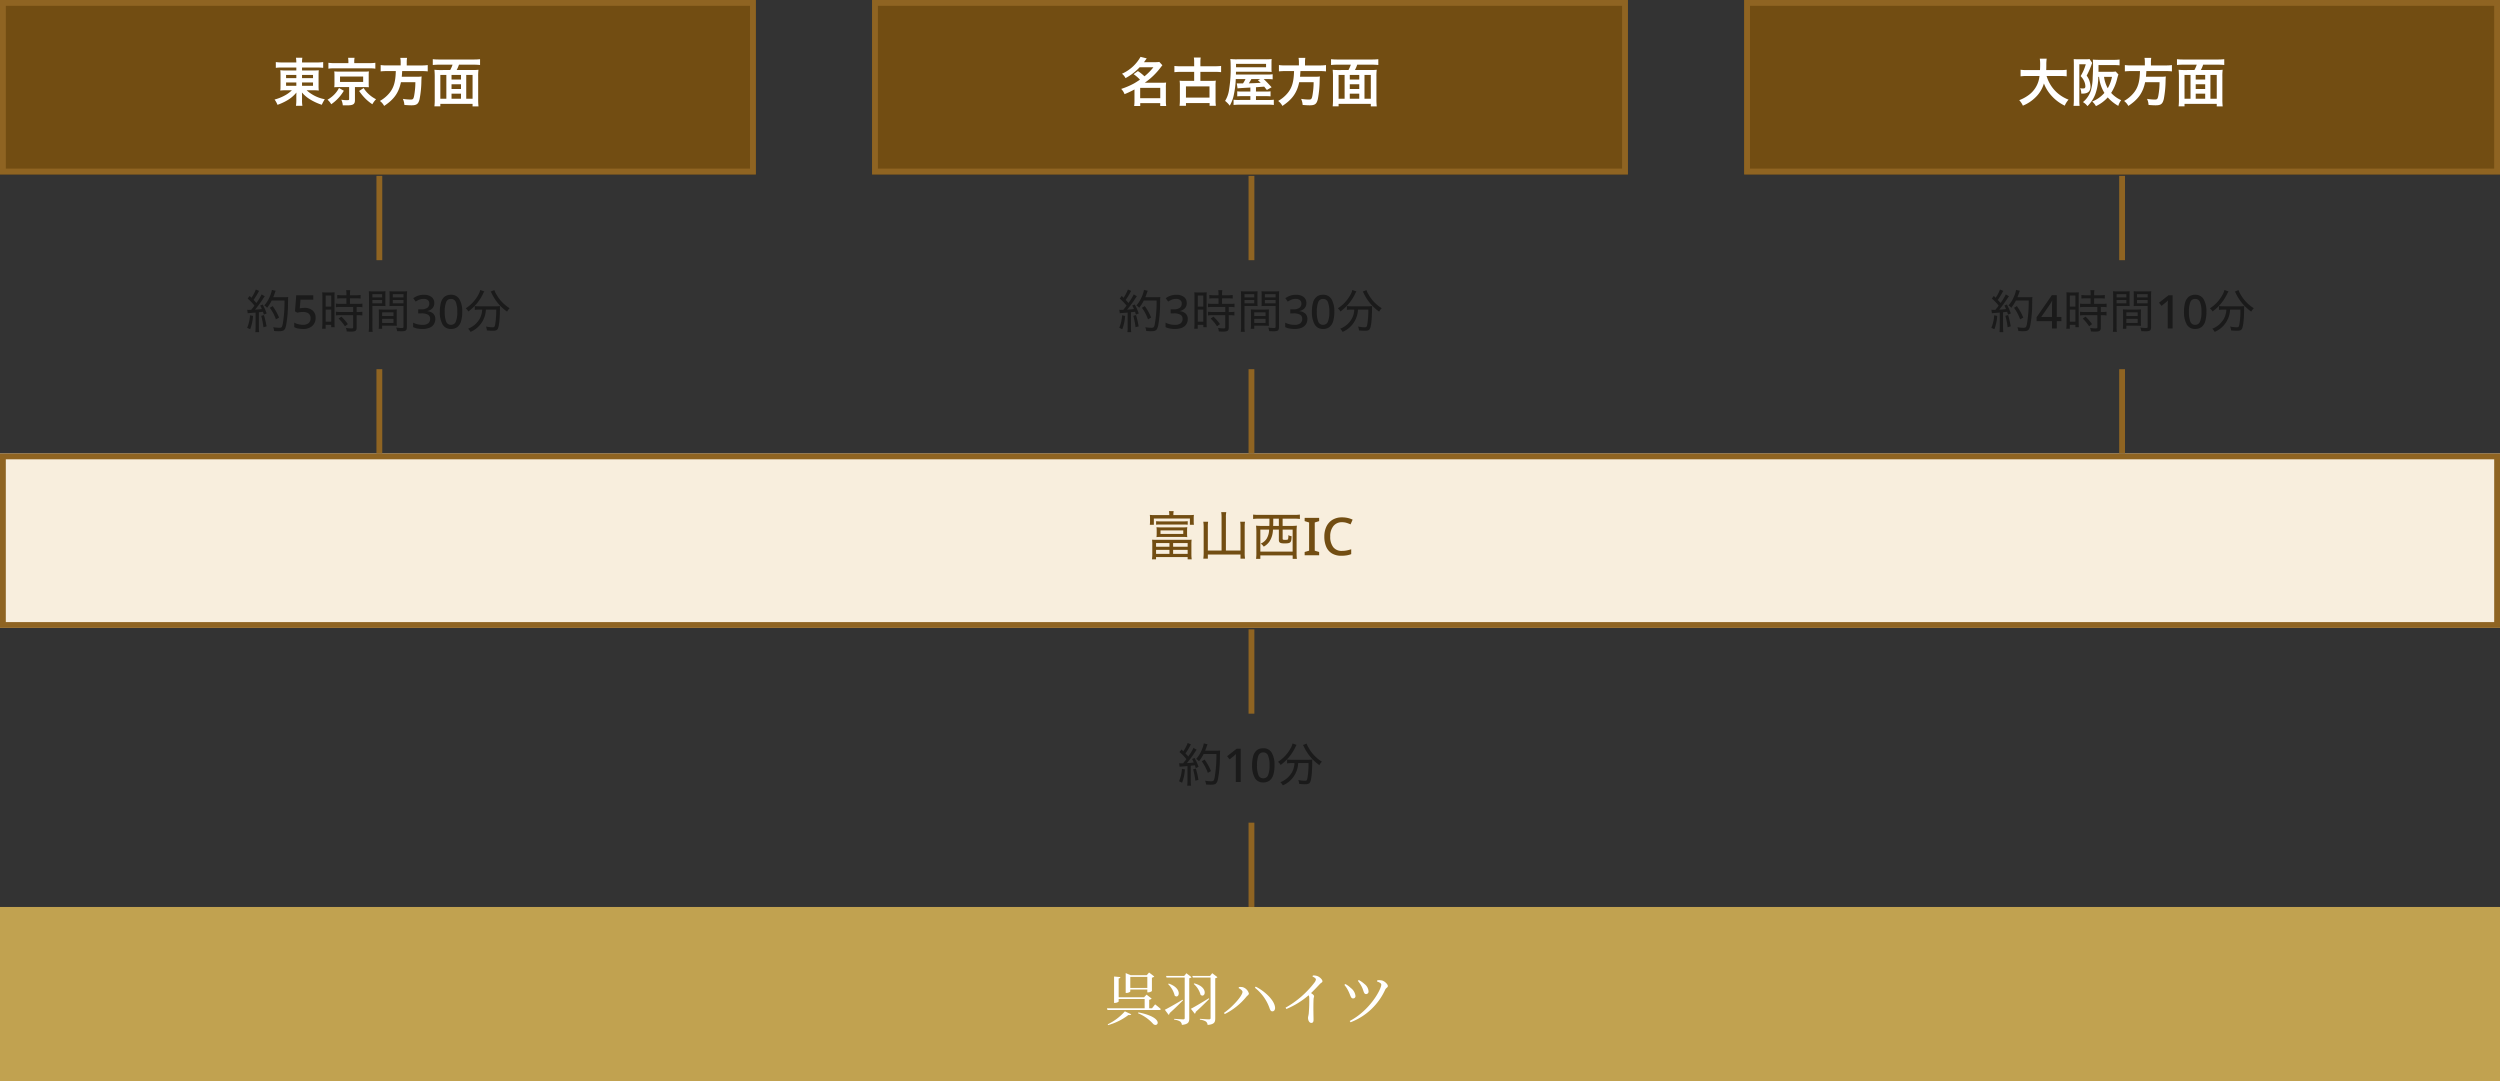 <?xml version="1.0" encoding="UTF-8"?> <svg xmlns="http://www.w3.org/2000/svg" width="860" height="372" viewBox="0 0 860 372"><rect x="0" y="0" width="860" height="372" fill="#333333" stroke="none"/><g transform="translate(-530 -1961)"><rect width="260" height="60" transform="translate(530 1961)" fill="#724d12"></rect><path d="M2,2V58H258V2H2M0,0H260V60H0Z" transform="translate(530 1961)" fill="#8f6422"></path><rect width="260" height="60" transform="translate(830 1961)" fill="#724d12"></rect><path d="M2,2V58H258V2H2M0,0H260V60H0Z" transform="translate(830 1961)" fill="#8f6422"></path><rect width="260" height="60" transform="translate(1130 1961)" fill="#724d12"></rect><path d="M2,2V58H258V2H2M0,0H260V60H0Z" transform="translate(1130 1961)" fill="#8f6422"></path><rect width="860" height="60" transform="translate(530 2117)" fill="#f8eedd"></rect><path d="M2,2V58H858V2H2M0,0H860V60H0Z" transform="translate(530 2117)" fill="#8f6422"></path><path d="M0,0H860V60H0Z" transform="translate(530 2273)" fill="#c1a250"></path><path d="M1,29H-1V0H1Z" transform="translate(960.5 2021.5)" fill="#8f6422"></path><path d="M1,29H-1V0H1Z" transform="translate(960.5 2177.5)" fill="#8f6422"></path><path d="M1,29H-1V0H1Z" transform="translate(1260 2021.5)" fill="#8f6422"></path><path d="M1,29H-1V0H1Z" transform="translate(660.5 2021.5)" fill="#8f6422"></path><path d="M1,29H-1V0H1Z" transform="translate(960.5 2088)" fill="#8f6422"></path><path d="M1,29H-1V0H1Z" transform="translate(960.5 2244)" fill="#8f6422"></path><path d="M1,29H-1V0H1Z" transform="translate(1260 2088)" fill="#8f6422"></path><path d="M1,29H-1V0H1Z" transform="translate(660.5 2088)" fill="#8f6422"></path><path d="M-28.062-11.772v1.008h-3.546a12.618,12.618,0,0,1-1.962-.09A17.18,17.18,0,0,1-33.5-9v3.312c-.018,1.242-.018,1.242-.018,1.314a2.345,2.345,0,0,0-.054.522,13.728,13.728,0,0,1,2.034-.09h1.944a10.684,10.684,0,0,1-2.574,1.854A15.071,15.071,0,0,1-35.55-.756a7.692,7.692,0,0,1,1.008,1.818A18.677,18.677,0,0,0-31.464-.324a11.72,11.72,0,0,0,3.438-2.844c-.018.342-.036,1.008-.036,1.224v1.3A14.433,14.433,0,0,1-28.188,1.4h2.214A11.025,11.025,0,0,1-26.1-.648v-1.3c0-.306-.018-.648-.036-1.242a11.67,11.67,0,0,0,3.15,2.592A18.847,18.847,0,0,0-19.3,1.044,11.9,11.9,0,0,1-18.27-.864a12.693,12.693,0,0,1-6.246-3.078h2.16a14.211,14.211,0,0,1,2.016.09,14.186,14.186,0,0,1-.072-1.836v-3.33c0-.684.018-1.278.072-1.818a17.426,17.426,0,0,1-2,.072H-26.1v-1.008h5.04a19.232,19.232,0,0,1,2.232.108v-1.98a15.081,15.081,0,0,1-2.358.126H-26.1a8.941,8.941,0,0,1,.108-1.62h-2.2a10.4,10.4,0,0,1,.126,1.62h-4.752a15.846,15.846,0,0,1-2.3-.126v1.98a15.392,15.392,0,0,1,2.178-.108Zm0,2.556v1.1H-31.59v-1.1Zm1.962,0h3.78v1.1H-26.1Zm-1.962,2.592V-5.49H-31.59V-6.624Zm1.962,0h3.78V-5.49H-26.1Zm15.948-6.66h-4.716a13.151,13.151,0,0,1-2.16-.126v2.034a10.705,10.705,0,0,1,1.944-.108H-2.862a10.918,10.918,0,0,1,1.98.108V-13.41a12.99,12.99,0,0,1-2.106.126H-8.136v-.54a6.454,6.454,0,0,1,.108-1.3H-10.26a7.465,7.465,0,0,1,.108,1.314ZM-9.9-5.04V-.918c0,.306-.126.378-.738.378A13.266,13.266,0,0,1-12.6-.7a5.54,5.54,0,0,1,.522,1.926c.99.018,1.17.018,1.458.018C-8.5,1.242-7.9.846-7.9-.54v-4.5h3.15c.7,0,1.224.018,1.638.054-.036-.486-.054-.792-.054-1.422V-8.982A10.878,10.878,0,0,1-3.1-10.44a10.449,10.449,0,0,1-1.638.072h-8.658c-.45,0-1.026-.018-1.188-.036-.288-.018-.288-.018-.432-.036a1.291,1.291,0,0,1,.018.234c.018.144.036.234.036.252,0,.036.018.36.018.972v2.574a10.639,10.639,0,0,1-.072,1.422c.486-.036.828-.054,1.62-.054Zm-3.132-3.636h7.956v1.854h-7.956Zm-.36,3.942A8.754,8.754,0,0,1-14.976-2.52,10.411,10.411,0,0,1-17.334-.7,6.017,6.017,0,0,1-16.056.864,14.637,14.637,0,0,0-11.718-3.78Zm6.93,1.026A18.016,18.016,0,0,0-4.59-1.368,14.708,14.708,0,0,0-1.908.864,7.543,7.543,0,0,1-.63-.864a10.617,10.617,0,0,1-2.484-1.71A9.212,9.212,0,0,1-4.9-4.716ZM7.83-12.492H3.2a16.024,16.024,0,0,1-2.25-.126v2.178a19.57,19.57,0,0,1,2.25-.108H6.156c-.09,3.672-.7,5.76-2.25,7.614A11.636,11.636,0,0,1,.684-.27,5.019,5.019,0,0,1,2.142,1.44C5.544-.792,7.164-3.1,7.92-6.714h4.968a26.35,26.35,0,0,1-.4,4.518c-.234,1.242-.414,1.44-1.206,1.44a17.109,17.109,0,0,1-2.7-.234A5.841,5.841,0,0,1,9.108,1.1c1.386.108,1.8.126,2.43.126,1.8,0,2.394-.45,2.808-2.16a35.579,35.579,0,0,0,.612-6.318c.036-.774.036-.99.072-1.26a.452.452,0,0,0,.018-.18,11.315,11.315,0,0,1-1.854.09H8.208c.054-.54.054-.594.144-1.944H14.94a16.022,16.022,0,0,1,2.2.108v-2.178a15.146,15.146,0,0,1-2.268.126H9.918v-1.1a8.068,8.068,0,0,1,.108-1.494H7.7A7.231,7.231,0,0,1,7.83-13.59Zm13.734,1.584A17.024,17.024,0,0,1,19.44-11a22.512,22.512,0,0,1,.108,2.3v7.83a18.88,18.88,0,0,1-.108,2.448h2.034V.72H32.562V1.6H34.6a22.774,22.774,0,0,1-.108-2.448v-7.83A16.69,16.69,0,0,1,34.6-11a17.2,17.2,0,0,1-2.124.09H27.09a10.461,10.461,0,0,0,.792-1.836H32.94a19.44,19.44,0,0,1,2.2.108v-2a20.131,20.131,0,0,1-2.2.108H21.078a19.439,19.439,0,0,1-2.2-.108v2a19.332,19.332,0,0,1,2.214-.108h4.59a10.833,10.833,0,0,1-.81,1.836Zm3.762,9.882V-2.772h3.258v1.746Zm-1.782,0h-2.07V-9.234h2.07Zm1.782-8.208h3.258v1.6H25.326Zm5.058,0h2.178v8.208H30.384Zm-1.8,4.842H25.326v-1.62h3.258Z" transform="translate(660 1996)" fill="#fff"></path><path d="M-40.05-9.486a13.179,13.179,0,0,1,2.2,1.89c-.972.648-1.566,1.026-2.142,1.35a26.193,26.193,0,0,1-4.32,1.836,4.96,4.96,0,0,1,1.152,1.8,29.869,29.869,0,0,0,3.42-1.62V-.324a13.539,13.539,0,0,1-.108,1.782h2.088V.486h6.876v.972h2.052a12.081,12.081,0,0,1-.108-1.782V-4.95a10.88,10.88,0,0,1,.09-1.656,11.08,11.08,0,0,1-1.512.072H-36.2a23.983,23.983,0,0,0,5.418-5.2c.414-.54.432-.558.648-.828L-31.194-13.7a9.889,9.889,0,0,1-1.584.09h-3.69c.306-.414.468-.63.936-1.314l-2.124-.522a13.76,13.76,0,0,1-6.39,5.814,4.5,4.5,0,0,1,1.224,1.512,18.666,18.666,0,0,0,4.86-3.744h4.734a18.7,18.7,0,0,1-3.078,3.114,15.66,15.66,0,0,0-2.25-1.8Zm2.268,4.716h6.912v3.546h-6.912ZM-19.206-12.2H-23.85a18.547,18.547,0,0,1-2.16-.108v2.142a18.767,18.767,0,0,1,2.16-.108h4.644v3.1h-3.366a12.873,12.873,0,0,1-1.638-.072,11.542,11.542,0,0,1,.09,1.692v4.95a15.491,15.491,0,0,1-.108,2h2.2V.45H-13.9v.936h2.16a14.194,14.194,0,0,1-.108-2v-4.95a11.247,11.247,0,0,1,.09-1.692,12.034,12.034,0,0,1-1.62.072h-3.69v-3.1h4.986a20.553,20.553,0,0,1,2.142.108v-2.142a18.218,18.218,0,0,1-2.142.108h-4.986v-1.35a9.9,9.9,0,0,1,.108-1.638h-2.358a8.039,8.039,0,0,1,.108,1.638Zm-2.826,6.912h8.1v3.87h-8.1ZM.126-3.51H-2.52a14.216,14.216,0,0,1-1.872-.072v1.728a17.832,17.832,0,0,1,1.854-.072H.126V-.612h-3.69A13.824,13.824,0,0,1-5.652-.7V1.116a18.033,18.033,0,0,1,2.268-.108H5.8a15.728,15.728,0,0,1,2.394.108V-.7a14.046,14.046,0,0,1-2.178.09H2.052V-1.926h3.2a17.752,17.752,0,0,1,1.818.072V-3.582a12.09,12.09,0,0,1-1.8.072H2.052V-4.986L4.878-5.2,5.8-4.05l1.638-.936C6.21-6.336,5.4-7.164,4.716-7.794h1.17a13.433,13.433,0,0,1,1.908.09V-9.45a13.975,13.975,0,0,1-2.088.09H-4.842l.018-.954H5.526c.756,0,1.26.018,1.926.054a9.3,9.3,0,0,1-.054-1.3v-1.692a12.211,12.211,0,0,1,.054-1.44,14.582,14.582,0,0,1-1.98.09H-4.41a16.049,16.049,0,0,1-2.358-.108,15.82,15.82,0,0,1,.108,2.052,44.856,44.856,0,0,1-.594,8.838A9.838,9.838,0,0,1-8.568-.288a8.631,8.631,0,0,1,1.6,1.638A12.291,12.291,0,0,0-5.508-2.664,29.894,29.894,0,0,0-4.9-7.794h3.348A9.929,9.929,0,0,1-2.412-6.3h-1.35a6.53,6.53,0,0,1-.792-.036l.27,1.746C-4-4.644-3.15-4.7-1.3-4.806.018-4.878.018-4.878.126-4.878Zm3.42-4.284-.828.4a12.658,12.658,0,0,1,.954.864c-.756.054-1.206.09-1.35.09-.378.036-1.3.054-2.736.108A15.442,15.442,0,0,0,.468-7.794Zm-8.352-4.068v-1.17H5.526v1.17Zm21.636-.63H12.2a16.024,16.024,0,0,1-2.25-.126v2.178a19.57,19.57,0,0,1,2.25-.108h2.952c-.09,3.672-.7,5.76-2.25,7.614A11.636,11.636,0,0,1,9.684-.27a5.019,5.019,0,0,1,1.458,1.71c3.4-2.232,5.022-4.536,5.778-8.154h4.968a26.35,26.35,0,0,1-.4,4.518c-.234,1.242-.414,1.44-1.206,1.44a17.109,17.109,0,0,1-2.7-.234A5.841,5.841,0,0,1,18.108,1.1c1.386.108,1.8.126,2.43.126,1.8,0,2.394-.45,2.808-2.16a35.579,35.579,0,0,0,.612-6.318c.036-.774.036-.99.072-1.26a.452.452,0,0,0,.018-.18,11.315,11.315,0,0,1-1.854.09H17.208c.054-.54.054-.594.144-1.944H23.94a16.022,16.022,0,0,1,2.2.108v-2.178a15.146,15.146,0,0,1-2.268.126h-4.95v-1.1a8.068,8.068,0,0,1,.108-1.494H16.7a7.231,7.231,0,0,1,.126,1.494Zm13.734,1.584A17.024,17.024,0,0,1,28.44-11a22.512,22.512,0,0,1,.108,2.3v7.83a18.88,18.88,0,0,1-.108,2.448h2.034V.72H41.562V1.6H43.6a22.774,22.774,0,0,1-.108-2.448v-7.83A16.69,16.69,0,0,1,43.6-11a17.2,17.2,0,0,1-2.124.09H36.09a10.461,10.461,0,0,0,.792-1.836H41.94a19.44,19.44,0,0,1,2.2.108v-2a20.131,20.131,0,0,1-2.2.108H30.078a19.439,19.439,0,0,1-2.2-.108v2a19.332,19.332,0,0,1,2.214-.108h4.59a10.833,10.833,0,0,1-.81,1.836Zm3.762,9.882V-2.772h3.258v1.746Zm-1.782,0h-2.07V-9.234h2.07Zm1.782-8.208h3.258v1.6H34.326Zm5.058,0h2.178v8.208H39.384Zm-1.8,4.842H34.326v-1.62h3.258Z" transform="translate(960 1996)" fill="#fff"></path><path d="M-21.312-8.856a16.024,16.024,0,0,1,2.25.126v-2.286a14.989,14.989,0,0,1-2.268.126H-26.1c.018-.666.036-1.08.036-1.818a13.408,13.408,0,0,1,.126-2.106h-2.376a12.027,12.027,0,0,1,.126,1.8c0,.936-.018,1.224-.054,2.124h-4.41a14.226,14.226,0,0,1-2.268-.126V-8.73a13.679,13.679,0,0,1,2.25-.126h4.248a9.15,9.15,0,0,1-4.05,6.786A12.919,12.919,0,0,1-35.388-.54a7.066,7.066,0,0,1,1.26,1.89,13.342,13.342,0,0,0,4.3-2.826A10.881,10.881,0,0,0-26.892-6.3a13.51,13.51,0,0,0,2.718,4.356A14.609,14.609,0,0,0-19.728,1.35,7.412,7.412,0,0,1-18.414-.72a12.561,12.561,0,0,1-4.968-3.42,12.569,12.569,0,0,1-2.592-4.716ZM-2.2-10.4a7.111,7.111,0,0,1-1.458.09H-8.118v-2.3h5.292a15.112,15.112,0,0,1,1.962.09v-2a15.216,15.216,0,0,1-2.016.108H-7.938c-.792,0-1.494-.036-2.124-.09.054.558.072,1.242.072,2.2,0,1.08-.054,2.664-.126,4.014a16.78,16.78,0,0,1-.648,4.5,8.421,8.421,0,0,1-2.7,3.906,5.447,5.447,0,0,1,1.548,1.386,11.286,11.286,0,0,0,2.7-4.086A17.727,17.727,0,0,0-8.19-8.568h.27A12.727,12.727,0,0,0-6.084-3.042a11.1,11.1,0,0,1-4.194,2.97A5.732,5.732,0,0,1-9,1.512,12.8,12.8,0,0,0-4.932-1.494,13.741,13.741,0,0,0-1.3,1.422,5.55,5.55,0,0,1-.306-.54a10.325,10.325,0,0,1-3.456-2.5A15.876,15.876,0,0,0-1.8-7.524a15.469,15.469,0,0,1,.54-1.854ZM-3.474-8.568A12.826,12.826,0,0,1-4.932-4.644,11.272,11.272,0,0,1-6.21-8.568ZM-16.6-.648a15,15,0,0,1-.108,2.07h2.088a14.7,14.7,0,0,1-.09-1.854V-12.888h2.214A15.589,15.589,0,0,1-14.274-8.82a5.647,5.647,0,0,1,1.35,2.052,4.437,4.437,0,0,1,.288,1.422.808.808,0,0,1-.252.684,1.618,1.618,0,0,1-.666.09c-.144,0-.252,0-.882-.054a3.539,3.539,0,0,1,.378,1.836h.36c1.98,0,2.826-.756,2.826-2.52a6.627,6.627,0,0,0-1.314-3.672,30.612,30.612,0,0,0,1.566-3.456c.072-.2.108-.342.126-.378a.8.8,0,0,0,.054-.144,2.5,2.5,0,0,1,.18-.378l-.936-1.35a6.775,6.775,0,0,1-1.206.072H-15.48a10.426,10.426,0,0,1-1.17-.054c.036.486.054,1.08.054,1.728ZM7.83-12.492H3.2a16.024,16.024,0,0,1-2.25-.126v2.178a19.57,19.57,0,0,1,2.25-.108H6.156c-.09,3.672-.7,5.76-2.25,7.614A11.636,11.636,0,0,1,.684-.27,5.019,5.019,0,0,1,2.142,1.44C5.544-.792,7.164-3.1,7.92-6.714h4.968a26.35,26.35,0,0,1-.4,4.518c-.234,1.242-.414,1.44-1.206,1.44a17.109,17.109,0,0,1-2.7-.234A5.841,5.841,0,0,1,9.108,1.1c1.386.108,1.8.126,2.43.126,1.8,0,2.394-.45,2.808-2.16a35.579,35.579,0,0,0,.612-6.318c.036-.774.036-.99.072-1.26a.452.452,0,0,0,.018-.18,11.315,11.315,0,0,1-1.854.09H8.208c.054-.54.054-.594.144-1.944H14.94a16.022,16.022,0,0,1,2.2.108v-2.178a15.146,15.146,0,0,1-2.268.126H9.918v-1.1a8.068,8.068,0,0,1,.108-1.494H7.7A7.231,7.231,0,0,1,7.83-13.59Zm13.734,1.584A17.024,17.024,0,0,1,19.44-11a22.512,22.512,0,0,1,.108,2.3v7.83a18.88,18.88,0,0,1-.108,2.448h2.034V.72H32.562V1.6H34.6a22.774,22.774,0,0,1-.108-2.448v-7.83A16.69,16.69,0,0,1,34.6-11a17.2,17.2,0,0,1-2.124.09H27.09a10.461,10.461,0,0,0,.792-1.836H32.94a19.44,19.44,0,0,1,2.2.108v-2a20.131,20.131,0,0,1-2.2.108H21.078a19.439,19.439,0,0,1-2.2-.108v2a19.332,19.332,0,0,1,2.214-.108h4.59a10.833,10.833,0,0,1-.81,1.836Zm3.762,9.882V-2.772h3.258v1.746Zm-1.782,0h-2.07V-9.234h2.07Zm1.782-8.208h3.258v1.6H25.326Zm5.058,0h2.178v8.208H30.384Zm-1.8,4.842H25.326v-1.62h3.258Z" transform="translate(1260 1996)" fill="#fff"></path><path d="M-27.765-13.806h-4.824a18.435,18.435,0,0,1-1.872-.072,8.14,8.14,0,0,1,.072,1.224v.936a8.714,8.714,0,0,1-.072,1.242h1.386v-2.16h12.4v2.16h1.386a8.4,8.4,0,0,1-.072-1.242v-.936a7.988,7.988,0,0,1,.072-1.224,18.209,18.209,0,0,1-1.872.072h-5.2v-.126a6.649,6.649,0,0,1,.108-1.242h-1.638a5.755,5.755,0,0,1,.126,1.26ZM-32.3-10.494a11.107,11.107,0,0,1,1.44-.072h7.992a10.931,10.931,0,0,1,1.44.072v-1.224a10.42,10.42,0,0,1-1.44.072h-7.992a10.587,10.587,0,0,1-1.44-.072Zm10.656,2.088a8.553,8.553,0,0,1,.072-1.242,12.957,12.957,0,0,1-1.548.072h-7.488a13.085,13.085,0,0,1-1.566-.072A9.767,9.767,0,0,1-32.1-8.406v.954a8.616,8.616,0,0,1-.072,1.224A14.091,14.091,0,0,1-30.609-6.3h7.47a14.091,14.091,0,0,1,1.566.072,7.988,7.988,0,0,1-.072-1.224Zm-1.314-.144v1.224h-7.83V-8.55ZM-33.615-.486a13.025,13.025,0,0,1-.108,1.89h1.4V.63h10.872V1.4h1.4a12.855,12.855,0,0,1-.108-1.89v-3.1a14.609,14.609,0,0,1,.072-1.764c-.414.036-.774.054-1.728.054H-31.959c-.954,0-1.314-.018-1.728-.054a14.232,14.232,0,0,1,.072,1.764Zm1.3-3.708h4.608v1.278h-4.608Zm5.868,0h5v1.278h-5Zm-5.868,2.358h4.608V-.468h-4.608Zm5.868,0h5V-.468h-5Zm16.668.216H-14.5V-9.774a12.34,12.34,0,0,1,.09-1.746h-1.656a12.74,12.74,0,0,1,.126,1.782V-.72a13.588,13.588,0,0,1-.126,1.908H-14.5V-.252H-3.267v1.44H-1.7a11.815,11.815,0,0,1-.126-1.98V-9.81a11.05,11.05,0,0,1,.108-1.71H-3.375a10.947,10.947,0,0,1,.108,1.692V-1.62H-8.289v-11.5a8.278,8.278,0,0,1,.126-1.71H-9.909a10.03,10.03,0,0,1,.126,1.71ZM6.687-12.582v1.026c0,.468,0,.81-.036,1.476H4.185a21.034,21.034,0,0,1-2.106-.09,19.9,19.9,0,0,1,.108,2.2v7.02a14.078,14.078,0,0,1-.108,2.2H3.555V.054H14.679V1.242h1.458a15.07,15.07,0,0,1-.108-2.16V-7.974a15.663,15.663,0,0,1,.108-2.2A18.632,18.632,0,0,1,14-10.08H11.223v-2.5h4.014a15.484,15.484,0,0,1,1.926.108v-1.512a14.226,14.226,0,0,1-1.944.108H3.015a14.411,14.411,0,0,1-1.944-.108v1.512a15.178,15.178,0,0,1,1.944-.108Zm1.314,0H9.927v2.5H7.965C8-10.674,8-10.98,8-11.556ZM6.579-8.82a6.311,6.311,0,0,1-.864,3.15A4.631,4.631,0,0,1,3.7-4,3.779,3.779,0,0,1,4.725-2.952,5.847,5.847,0,0,0,6.741-4.806,7.7,7.7,0,0,0,7.893-8.82H9.927v3.492c0,1.008.414,1.26,2.034,1.26,1.26,0,1.764-.144,2.034-.576.2-.324.252-.594.324-1.89a3.125,3.125,0,0,1-1.134-.378A4.426,4.426,0,0,1,13.1-5.6c-.072.252-.252.306-1.062.306-.684,0-.81-.072-.81-.432v-3.1h3.438v7.578H3.555V-8.82ZM23.787,0H18.8V-1.116l1.53-.45v-9.7l-1.53-.468v-1.116h4.986v1.116l-1.512.468v9.7l1.512.45Zm7.9-11.358a3.671,3.671,0,0,0-3,1.323A5.542,5.542,0,0,0,27.6-6.408a5.78,5.78,0,0,0,1.008,3.6,3.613,3.613,0,0,0,3.06,1.314,8.106,8.106,0,0,0,1.593-.153,14.546,14.546,0,0,0,1.557-.405V-.378a8.217,8.217,0,0,1-1.548.423A11.039,11.039,0,0,1,31.437.18a6.076,6.076,0,0,1-3.285-.819,4.958,4.958,0,0,1-1.944-2.3,8.759,8.759,0,0,1-.639-3.483,7.852,7.852,0,0,1,.711-3.429,5.442,5.442,0,0,1,2.079-2.331,6.249,6.249,0,0,1,3.348-.846,8.687,8.687,0,0,1,1.9.207,7.672,7.672,0,0,1,1.7.585l-.72,1.62a11.483,11.483,0,0,0-1.35-.513A5.163,5.163,0,0,0,31.689-11.358Z" transform="translate(960 2152)" fill="#724d12"></path><path d="M-35.32-14.96v3.8h-5.86v-3.8Zm-5.86,4.36h5.86v.98h.24a2.272,2.272,0,0,0,1.34-.46v-4.6a1.638,1.638,0,0,0,.82-.4l-1.8-1.38-.8.92h-5.56l-1.68-.72v6.84h.22c.66,0,1.36-.36,1.36-.52ZM-48.82,1.64a20.793,20.793,0,0,0,7-3.48c.54.08.84-.02.98-.24l-2.2-1.02a18.636,18.636,0,0,1-5.9,4.46Zm10.3-4.08A14.1,14.1,0,0,1-33.3,1.24c1.54,1.46,4.14-2.16-5.1-3.98Zm4.82-1.72h-.98V-7.08a1.64,1.64,0,0,0,.86-.4l-1.76-1.36-.86.9h-8.74V-14.4c.42-.06.56-.24.6-.48l-2.18-.2V-6h.3c.58,0,1.28-.34,1.28-.5v-.84h8.94v3.18H-49.2l.16.6H-31.2a.479.479,0,0,0,.52-.32c-.74-.7-1.96-1.62-1.96-1.62ZM-23.18-7.1c-2.54,1.52-5.1,2.96-6.12,3.46l1.32,1.76a.816.816,0,0,0,.32-.6c2.06-1.84,3.58-3.38,4.62-4.4Zm-4.98-5.36A8.327,8.327,0,0,1-25.9-8.5c1.48,1.34,2.9-2.48-2.08-4.16Zm6.28-3.74-.76.92h-6.24l.18.56h6.24V-.84c0,.36-.12.5-.54.5-.5,0-3.08-.18-3.08-.18v.3A4.474,4.474,0,0,1-24,.42a1.6,1.6,0,0,1,.56,1.14c2.3-.22,2.54-1,2.54-2.22V-14.48a1.418,1.418,0,0,0,.78-.38Zm7.7,8.6c-2.54,1.58-5.12,3.1-6.16,3.62l1.36,1.72a.886.886,0,0,0,.3-.64c2.06-1.86,3.62-3.44,4.66-4.46Zm-5.16-4.92A7.637,7.637,0,0,1-17-8.78c1.6,1.34,2.9-2.68-2.2-3.94Zm6.34-3.7-.74.94h-6.1l.18.56h6.1V-.84c0,.36-.12.5-.58.5-.52,0-3.1-.18-3.1-.18v.28a5.071,5.071,0,0,1,2.1.66,1.692,1.692,0,0,1,.56,1.16c2.34-.2,2.62-.98,2.62-2.22V-14.48a1.28,1.28,0,0,0,.76-.38ZM-2.58-9.8c0,1.4-3.64,5.36-6.38,7.24l.28.4A22.815,22.815,0,0,0-1.26-8.1c.4-.48.88-.7.88-1.12a3.129,3.129,0,0,0-2.14-2.2,4.7,4.7,0,0,0-1.28-.04l-.12.36C-3.34-10.8-2.58-10.28-2.58-9.8ZM8.62-4.46C8.38-7.02,4.96-10.1,1.96-11.6l-.28.38a15.415,15.415,0,0,1,4.96,6.8c.3.86.48,1.34,1.08,1.32C8.28-3.1,8.7-3.66,8.62-4.46ZM21.5-15.08c.8.38,1.18.7,1.18,1.02a2.422,2.422,0,0,1-.52,1.08,32.592,32.592,0,0,1-9.92,8.62l.26.46a28.3,28.3,0,0,0,7.66-4.72,1.6,1.6,0,0,1,.22.88,49.966,49.966,0,0,1-.18,5.46c-.08.64-.24,1.06-.24,1.44,0,.76.38,1.72,1.14,1.72.52,0,.76-.32.76-1.1,0-1.14-.12-4.14,0-7,.02-.52.18-.82.18-1.1,0-.32-.46-.68-1.04-1.06,1.26-1.22,2.26-2.28,2.98-3.06.56-.6.94-.58.94-1.02,0-.58-.98-1.52-1.84-1.8a3.963,3.963,0,0,0-1.44-.18Zm17,3.64c.64,1.34.62,2.4,1.42,2.4a.836.836,0,0,0,.86-.92,3.415,3.415,0,0,0-1.38-2.52,9.308,9.308,0,0,0-1.96-1.38l-.34.26A11.387,11.387,0,0,1,38.5-11.44Zm8.02.86c.3-.62.9-.72.9-1.22,0-.68-1.24-1.82-2.22-1.96a4.728,4.728,0,0,0-1.4-.02l-.12.4c1.06.38,1.48.7,1.48,1.1,0,1.56-3.86,8.84-10.86,12.5l.3.44A21.525,21.525,0,0,0,46.52-10.58Zm-12.64.6c.72,1.42.76,2.44,1.58,2.44a.789.789,0,0,0,.82-.9,3.967,3.967,0,0,0-1.62-2.7A7.985,7.985,0,0,0,32.8-12.5l-.34.3A9.864,9.864,0,0,1,33.88-9.98Z" transform="translate(960 2312)" fill="#fff"></path><path d="M-44.784-5.232a8.638,8.638,0,0,1,.992-.1c.608-.048.608-.048,1.712-.144V-.4a11.639,11.639,0,0,1-.1,1.664h1.328a11.866,11.866,0,0,1-.1-1.648v-5.2c.656-.08.656-.08,1.008-.112.1-.016.224-.032.4-.048.1.3.16.464.3.976l.976-.416a19.644,19.644,0,0,0-1.376-3.072L-40.5-7.9a11.259,11.259,0,0,1,.576,1.216c-.848.1-1.12.128-2.352.208a39.353,39.353,0,0,0,2.88-3.936c.224-.336.336-.48.48-.672L-40-11.728a17.788,17.788,0,0,1-1.808,2.96,14.2,14.2,0,0,0-.96-1.056,23.927,23.927,0,0,0,1.552-2.5,2.575,2.575,0,0,1,.368-.592l-1.152-.5a12.481,12.481,0,0,1-1.5,2.848l-.624-.624-.688.9a16.481,16.481,0,0,1,2.352,2.432c-.416.576-.592.784-1.136,1.44-.48.016-.608.016-.752.016a3.6,3.6,0,0,1-.608-.048Zm12.656-4.384a45.5,45.5,0,0,1-.624,8.16C-32.976-.432-33.152-.24-33.9-.24a12.456,12.456,0,0,1-2.112-.208A5.245,5.245,0,0,1-35.7.864c.688.048,1.168.08,1.584.08,1.712,0,2.128-.32,2.512-1.888a41.048,41.048,0,0,0,.672-7.328c.032-2.064.032-2.064.08-2.56a8.524,8.524,0,0,1-1.3.064H-36c.192-.48.3-.752.464-1.232a7.807,7.807,0,0,1,.368-.976l-1.3-.288a10.194,10.194,0,0,1-.8,2.464,10.661,10.661,0,0,1-1.824,2.88,3.557,3.557,0,0,1,.96.8,12.8,12.8,0,0,0,1.6-2.5ZM-44-4.528A12.77,12.77,0,0,1-44.976-.24l1.04.5a15.286,15.286,0,0,0,.976-4.592Zm3.856.176a25.39,25.39,0,0,1,.768,3.92l1.072-.3a31.864,31.864,0,0,0-.9-3.888ZM-34-3.744A18.631,18.631,0,0,0-36.192-7.7l-.992.576a15.607,15.607,0,0,1,2.1,3.984Zm8.784-3.344a4.092,4.092,0,0,1,2.736.88A3.108,3.108,0,0,1-21.44-3.7,3.619,3.619,0,0,1-22.576-.864,4.638,4.638,0,0,1-25.792.16,8.277,8.277,0,0,1-27.464,0a4.61,4.61,0,0,1-1.32-.464V-2.016a5.4,5.4,0,0,0,1.4.544,6.439,6.439,0,0,0,1.576.208,3.075,3.075,0,0,0,1.92-.552,2.03,2.03,0,0,0,.72-1.72,1.976,1.976,0,0,0-.648-1.592,3.109,3.109,0,0,0-2.04-.552,7.03,7.03,0,0,0-1,.08q-.552.08-.888.16l-.784-.464.432-5.52h5.872v1.5h-4.4l-.256,2.992q.272-.048.688-.1A7.418,7.418,0,0,1-25.216-7.088Zm14.384-3.3v1.92h-1.984a10.945,10.945,0,0,1-1.648-.1v1.248a12.362,12.362,0,0,1,1.648-.1h4.3v1.744h-4.3a10.239,10.239,0,0,1-1.648-.1v1.28a12.625,12.625,0,0,1,1.632-.1h4.32V-.448c0,.352-.1.416-.72.416a11.507,11.507,0,0,1-1.776-.176,3.578,3.578,0,0,1,.272,1.232c1.04.048,1.152.048,1.408.048,1.616,0,2.016-.272,2.016-1.408v-4.24h.4a10.125,10.125,0,0,1,1.552.1V-5.76a9.3,9.3,0,0,1-1.552.1h-.4V-7.408h.432a10.125,10.125,0,0,1,1.552.1V-8.56a10.8,10.8,0,0,1-1.648.1h-2.64v-1.92h2.128a13.3,13.3,0,0,1,1.536.08v-1.232a10.125,10.125,0,0,1-1.552.1H-9.616v-.5a7.262,7.262,0,0,1,.1-1.264h-1.408a7.664,7.664,0,0,1,.1,1.264v.5h-1.616a10.125,10.125,0,0,1-1.552-.1V-10.3a14.669,14.669,0,0,1,1.584-.08ZM-19.1-1.68A13.5,13.5,0,0,1-19.2.08h1.216V-1.248h1.92v.816h1.184c-.032-.352-.048-.768-.048-1.568v-8.88a11.576,11.576,0,0,1,.048-1.568A13.8,13.8,0,0,1-16.3-12.4h-1.408a13.605,13.605,0,0,1-1.456-.048A13.731,13.731,0,0,1-19.1-10.9Zm1.136-9.648h1.9v3.792h-1.9Zm0,4.832h1.9v4.16h-1.9ZM-10.336-1.5a15.988,15.988,0,0,0-2.24-2.576l-.944.672A14.752,14.752,0,0,1-11.344-.752ZM-1.888-7.76H1.024c.64,0,1.136.016,1.584.048-.032-.416-.048-.8-.048-1.456V-11.3c0-.624.016-1.04.048-1.52a14.039,14.039,0,0,1-1.632.064H-1.472a14.67,14.67,0,0,1-1.664-.064c.048.512.064.976.064,1.776V-.688a12.667,12.667,0,0,1-.1,1.856h1.376a12.12,12.12,0,0,1-.1-1.84Zm0-4.064H1.456v1.12H-1.888Zm0,2.032H1.456v1.136H-1.888ZM9.968-11.056a15.31,15.31,0,0,1,.08-1.76,14.81,14.81,0,0,1-1.68.064H5.6a14.039,14.039,0,0,1-1.632-.064c.032.48.048.96.048,1.52v2.128c0,.608-.016,1.008-.048,1.456.416-.032.96-.048,1.584-.048H8.8V-.608c0,.368-.128.448-.768.448-.336,0-.992-.064-1.76-.16A4.465,4.465,0,0,1,6.608.912C6.928.928,7.824.96,8.16.96,9.6.96,9.968.656,9.968-.5ZM5.12-11.824H8.8v1.12H5.12Zm0,2.032H8.8v1.136H5.12ZM6.464-5.1c0-.608.016-1.04.048-1.472a13.731,13.731,0,0,1-1.552.064h-3.1A14.043,14.043,0,0,1,.288-6.576c.032.464.048.912.048,1.472V-1.44A10.461,10.461,0,0,1,.256.1h1.2V-.96H4.912c.672,0,1.1.016,1.6.048-.032-.416-.048-.832-.048-1.44ZM1.456-5.552h3.9v1.28h-3.9Zm0,2.24h3.9V-1.92h-3.9ZM19.392-8.784a2.578,2.578,0,0,1-.656,1.856,3.229,3.229,0,0,1-1.728.912v.064a3.31,3.31,0,0,1,2.048.864,2.5,2.5,0,0,1,.688,1.824A3.334,3.334,0,0,1,19.272-1.5,3.137,3.137,0,0,1,17.816-.28,6.208,6.208,0,0,1,15.3.16,9.4,9.4,0,0,1,13.6.016a5.922,5.922,0,0,1-1.488-.48V-2a6.711,6.711,0,0,0,1.552.56,6.987,6.987,0,0,0,1.568.192,3.189,3.189,0,0,0,2.1-.552,1.941,1.941,0,0,0,.632-1.544A1.513,1.513,0,0,0,17.2-4.752,4.679,4.679,0,0,0,14.9-5.2h-1.04V-6.592h1.056a3.3,3.3,0,0,0,2.112-.544A1.761,1.761,0,0,0,17.68-8.56a1.472,1.472,0,0,0-.5-1.192,2.191,2.191,0,0,0-1.448-.424A3.831,3.831,0,0,0,14.2-9.9a7.9,7.9,0,0,0-1.208.648l-.832-1.168A6.324,6.324,0,0,1,13.7-11.24a5.784,5.784,0,0,1,2.08-.344,4.084,4.084,0,0,1,2.7.776A2.522,2.522,0,0,1,19.392-8.784Zm9.616,3.056a11.388,11.388,0,0,1-.384,3.168,3.965,3.965,0,0,1-1.24,2.016,3.426,3.426,0,0,1-2.248.7,3.148,3.148,0,0,1-2.9-1.56A8.425,8.425,0,0,1,21.3-5.728,11.617,11.617,0,0,1,21.672-8.9,3.9,3.9,0,0,1,22.9-10.9a3.42,3.42,0,0,1,2.24-.7,3.2,3.2,0,0,1,2.912,1.544A8.2,8.2,0,0,1,29.008-5.728Zm-6.016,0a8.9,8.9,0,0,0,.48,3.352,1.687,1.687,0,0,0,1.664,1.112,1.705,1.705,0,0,0,1.664-1.1,8.624,8.624,0,0,0,.5-3.36,8.579,8.579,0,0,0-.5-3.336,1.7,1.7,0,0,0-1.664-1.112,1.687,1.687,0,0,0-1.664,1.112A8.839,8.839,0,0,0,22.992-5.728ZM35.872-6.5a7.224,7.224,0,0,1-.864,3.168A7.9,7.9,0,0,1,31.024.08a4.2,4.2,0,0,1,.832,1.088A8.665,8.665,0,0,0,36.928-4.88,10.037,10.037,0,0,0,37.152-6.5H40.7a28.253,28.253,0,0,1-.368,5.152c-.176.832-.288.928-.976.928a11.239,11.239,0,0,1-2.176-.256A5.622,5.622,0,0,1,37.5.672c.944.08,1.488.112,1.968.112,1.072,0,1.5-.176,1.792-.72.416-.784.688-3.312.72-6.608a6.216,6.216,0,0,1,.048-1.168,12.106,12.106,0,0,1-1.68.08H34.9a14.577,14.577,0,0,1-1.568-.08V-6.4A11.12,11.12,0,0,1,34.9-6.5ZM35.2-13.248a5.56,5.56,0,0,1-.656,1.664,12.911,12.911,0,0,1-4.336,4.656,4.231,4.231,0,0,1,.912,1.072,16.1,16.1,0,0,0,5.04-6.08,4.691,4.691,0,0,1,.448-.816Zm3.6.544c.1.16.224.4.352.656a16.186,16.186,0,0,0,5.28,6.256,5.176,5.176,0,0,1,.88-1.184,13.083,13.083,0,0,1-4.624-4.88,5.665,5.665,0,0,1-.624-1.36Z" transform="translate(660 2074)" fill="#1a1a1a"></path><path d="M-44.784-5.232a8.638,8.638,0,0,1,.992-.1c.608-.048.608-.048,1.712-.144V-.4a11.639,11.639,0,0,1-.1,1.664h1.328a11.866,11.866,0,0,1-.1-1.648v-5.2c.656-.08.656-.08,1.008-.112.1-.016.224-.032.4-.048.1.3.16.464.3.976l.976-.416a19.644,19.644,0,0,0-1.376-3.072L-40.5-7.9a11.259,11.259,0,0,1,.576,1.216c-.848.1-1.12.128-2.352.208a39.353,39.353,0,0,0,2.88-3.936c.224-.336.336-.48.48-.672L-40-11.728a17.788,17.788,0,0,1-1.808,2.96,14.2,14.2,0,0,0-.96-1.056,23.927,23.927,0,0,0,1.552-2.5,2.575,2.575,0,0,1,.368-.592l-1.152-.5a12.481,12.481,0,0,1-1.5,2.848l-.624-.624-.688.9a16.481,16.481,0,0,1,2.352,2.432c-.416.576-.592.784-1.136,1.44-.48.016-.608.016-.752.016a3.6,3.6,0,0,1-.608-.048Zm12.656-4.384a45.5,45.5,0,0,1-.624,8.16C-32.976-.432-33.152-.24-33.9-.24a12.456,12.456,0,0,1-2.112-.208A5.245,5.245,0,0,1-35.7.864c.688.048,1.168.08,1.584.08,1.712,0,2.128-.32,2.512-1.888a41.048,41.048,0,0,0,.672-7.328c.032-2.064.032-2.064.08-2.56a8.524,8.524,0,0,1-1.3.064H-36c.192-.48.3-.752.464-1.232a7.807,7.807,0,0,1,.368-.976l-1.3-.288a10.194,10.194,0,0,1-.8,2.464,10.661,10.661,0,0,1-1.824,2.88,3.557,3.557,0,0,1,.96.8,12.8,12.8,0,0,0,1.6-2.5ZM-44-4.528A12.77,12.77,0,0,1-44.976-.24l1.04.5a15.286,15.286,0,0,0,.976-4.592Zm3.856.176a25.39,25.39,0,0,1,.768,3.92l1.072-.3a31.864,31.864,0,0,0-.9-3.888ZM-34-3.744A18.631,18.631,0,0,0-36.192-7.7l-.992.576a15.607,15.607,0,0,1,2.1,3.984Zm12.24-5.04a2.578,2.578,0,0,1-.656,1.856,3.229,3.229,0,0,1-1.728.912v.064a3.31,3.31,0,0,1,2.048.864,2.5,2.5,0,0,1,.688,1.824A3.334,3.334,0,0,1-21.88-1.5,3.137,3.137,0,0,1-23.336-.28a6.208,6.208,0,0,1-2.52.44,9.4,9.4,0,0,1-1.7-.144,5.922,5.922,0,0,1-1.488-.48V-2a6.711,6.711,0,0,0,1.552.56,6.987,6.987,0,0,0,1.568.192,3.189,3.189,0,0,0,2.1-.552,1.941,1.941,0,0,0,.632-1.544,1.513,1.513,0,0,0-.768-1.408,4.679,4.679,0,0,0-2.3-.448H-27.3V-6.592h1.056a3.3,3.3,0,0,0,2.112-.544,1.761,1.761,0,0,0,.656-1.424,1.472,1.472,0,0,0-.5-1.192,2.191,2.191,0,0,0-1.448-.424,3.831,3.831,0,0,0-1.528.28,7.9,7.9,0,0,0-1.208.648l-.832-1.168a6.324,6.324,0,0,1,1.536-.824,5.784,5.784,0,0,1,2.08-.344,4.084,4.084,0,0,1,2.7.776A2.522,2.522,0,0,1-21.76-8.784Zm10.928-1.6v1.92h-1.984a10.945,10.945,0,0,1-1.648-.1v1.248a12.362,12.362,0,0,1,1.648-.1h4.3v1.744h-4.3a10.239,10.239,0,0,1-1.648-.1v1.28a12.625,12.625,0,0,1,1.632-.1h4.32V-.448c0,.352-.1.416-.72.416a11.507,11.507,0,0,1-1.776-.176,3.578,3.578,0,0,1,.272,1.232c1.04.048,1.152.048,1.408.048,1.616,0,2.016-.272,2.016-1.408v-4.24h.4a10.125,10.125,0,0,1,1.552.1V-5.76a9.3,9.3,0,0,1-1.552.1h-.4V-7.408h.432a10.125,10.125,0,0,1,1.552.1V-8.56a10.8,10.8,0,0,1-1.648.1h-2.64v-1.92h2.128a13.3,13.3,0,0,1,1.536.08v-1.232a10.125,10.125,0,0,1-1.552.1H-9.616v-.5a7.262,7.262,0,0,1,.1-1.264h-1.408a7.664,7.664,0,0,1,.1,1.264v.5h-1.616a10.125,10.125,0,0,1-1.552-.1V-10.3a14.669,14.669,0,0,1,1.584-.08ZM-19.1-1.68A13.5,13.5,0,0,1-19.2.08h1.216V-1.248h1.92v.816h1.184c-.032-.352-.048-.768-.048-1.568v-8.88a11.576,11.576,0,0,1,.048-1.568A13.8,13.8,0,0,1-16.3-12.4h-1.408a13.605,13.605,0,0,1-1.456-.048A13.731,13.731,0,0,1-19.1-10.9Zm1.136-9.648h1.9v3.792h-1.9Zm0,4.832h1.9v4.16h-1.9ZM-10.336-1.5a15.988,15.988,0,0,0-2.24-2.576l-.944.672A14.752,14.752,0,0,1-11.344-.752ZM-1.888-7.76H1.024c.64,0,1.136.016,1.584.048-.032-.416-.048-.8-.048-1.456V-11.3c0-.624.016-1.04.048-1.52a14.039,14.039,0,0,1-1.632.064H-1.472a14.67,14.67,0,0,1-1.664-.064c.048.512.064.976.064,1.776V-.688a12.667,12.667,0,0,1-.1,1.856h1.376a12.12,12.12,0,0,1-.1-1.84Zm0-4.064H1.456v1.12H-1.888Zm0,2.032H1.456v1.136H-1.888ZM9.968-11.056a15.31,15.31,0,0,1,.08-1.76,14.81,14.81,0,0,1-1.68.064H5.6a14.039,14.039,0,0,1-1.632-.064c.032.48.048.96.048,1.52v2.128c0,.608-.016,1.008-.048,1.456.416-.032.96-.048,1.584-.048H8.8V-.608c0,.368-.128.448-.768.448-.336,0-.992-.064-1.76-.16A4.465,4.465,0,0,1,6.608.912C6.928.928,7.824.96,8.16.96,9.6.96,9.968.656,9.968-.5ZM5.12-11.824H8.8v1.12H5.12Zm0,2.032H8.8v1.136H5.12ZM6.464-5.1c0-.608.016-1.04.048-1.472a13.731,13.731,0,0,1-1.552.064h-3.1A14.043,14.043,0,0,1,.288-6.576c.032.464.048.912.048,1.472V-1.44A10.461,10.461,0,0,1,.256.1h1.2V-.96H4.912c.672,0,1.1.016,1.6.048-.032-.416-.048-.832-.048-1.44ZM1.456-5.552h3.9v1.28h-3.9Zm0,2.24h3.9V-1.92h-3.9ZM19.392-8.784a2.578,2.578,0,0,1-.656,1.856,3.229,3.229,0,0,1-1.728.912v.064a3.31,3.31,0,0,1,2.048.864,2.5,2.5,0,0,1,.688,1.824A3.334,3.334,0,0,1,19.272-1.5,3.137,3.137,0,0,1,17.816-.28,6.208,6.208,0,0,1,15.3.16,9.4,9.4,0,0,1,13.6.016a5.922,5.922,0,0,1-1.488-.48V-2a6.711,6.711,0,0,0,1.552.56,6.987,6.987,0,0,0,1.568.192,3.189,3.189,0,0,0,2.1-.552,1.941,1.941,0,0,0,.632-1.544A1.513,1.513,0,0,0,17.2-4.752,4.679,4.679,0,0,0,14.9-5.2h-1.04V-6.592h1.056a3.3,3.3,0,0,0,2.112-.544A1.761,1.761,0,0,0,17.68-8.56a1.472,1.472,0,0,0-.5-1.192,2.191,2.191,0,0,0-1.448-.424A3.831,3.831,0,0,0,14.2-9.9a7.9,7.9,0,0,0-1.208.648l-.832-1.168A6.324,6.324,0,0,1,13.7-11.24a5.784,5.784,0,0,1,2.08-.344,4.084,4.084,0,0,1,2.7.776A2.522,2.522,0,0,1,19.392-8.784Zm9.616,3.056a11.388,11.388,0,0,1-.384,3.168,3.965,3.965,0,0,1-1.24,2.016,3.426,3.426,0,0,1-2.248.7,3.148,3.148,0,0,1-2.9-1.56A8.425,8.425,0,0,1,21.3-5.728,11.617,11.617,0,0,1,21.672-8.9,3.9,3.9,0,0,1,22.9-10.9a3.42,3.42,0,0,1,2.24-.7,3.2,3.2,0,0,1,2.912,1.544A8.2,8.2,0,0,1,29.008-5.728Zm-6.016,0a8.9,8.9,0,0,0,.48,3.352,1.687,1.687,0,0,0,1.664,1.112,1.705,1.705,0,0,0,1.664-1.1,8.624,8.624,0,0,0,.5-3.36,8.579,8.579,0,0,0-.5-3.336,1.7,1.7,0,0,0-1.664-1.112,1.687,1.687,0,0,0-1.664,1.112A8.839,8.839,0,0,0,22.992-5.728ZM35.872-6.5a7.224,7.224,0,0,1-.864,3.168A7.9,7.9,0,0,1,31.024.08a4.2,4.2,0,0,1,.832,1.088A8.665,8.665,0,0,0,36.928-4.88,10.037,10.037,0,0,0,37.152-6.5H40.7a28.253,28.253,0,0,1-.368,5.152c-.176.832-.288.928-.976.928a11.239,11.239,0,0,1-2.176-.256A5.622,5.622,0,0,1,37.5.672c.944.08,1.488.112,1.968.112,1.072,0,1.5-.176,1.792-.72.416-.784.688-3.312.72-6.608a6.216,6.216,0,0,1,.048-1.168,12.106,12.106,0,0,1-1.68.08H34.9a14.577,14.577,0,0,1-1.568-.08V-6.4A11.12,11.12,0,0,1,34.9-6.5ZM35.2-13.248a5.56,5.56,0,0,1-.656,1.664,12.911,12.911,0,0,1-4.336,4.656,4.231,4.231,0,0,1,.912,1.072,16.1,16.1,0,0,0,5.04-6.08,4.691,4.691,0,0,1,.448-.816Zm3.6.544c.1.16.224.4.352.656a16.186,16.186,0,0,0,5.28,6.256,5.176,5.176,0,0,1,.88-1.184,13.083,13.083,0,0,1-4.624-4.88,5.665,5.665,0,0,1-.624-1.36Z" transform="translate(960 2074)" fill="#1a1a1a"></path><path d="M-44.784-5.232a8.638,8.638,0,0,1,.992-.1c.608-.048.608-.048,1.712-.144V-.4a11.639,11.639,0,0,1-.1,1.664h1.328a11.866,11.866,0,0,1-.1-1.648v-5.2c.656-.08.656-.08,1.008-.112.1-.016.224-.032.4-.048.1.3.16.464.3.976l.976-.416a19.644,19.644,0,0,0-1.376-3.072L-40.5-7.9a11.259,11.259,0,0,1,.576,1.216c-.848.1-1.12.128-2.352.208a39.353,39.353,0,0,0,2.88-3.936c.224-.336.336-.48.48-.672L-40-11.728a17.788,17.788,0,0,1-1.808,2.96,14.2,14.2,0,0,0-.96-1.056,23.927,23.927,0,0,0,1.552-2.5,2.575,2.575,0,0,1,.368-.592l-1.152-.5a12.481,12.481,0,0,1-1.5,2.848l-.624-.624-.688.9a16.481,16.481,0,0,1,2.352,2.432c-.416.576-.592.784-1.136,1.44-.48.016-.608.016-.752.016a3.6,3.6,0,0,1-.608-.048Zm12.656-4.384a45.5,45.5,0,0,1-.624,8.16C-32.976-.432-33.152-.24-33.9-.24a12.456,12.456,0,0,1-2.112-.208A5.245,5.245,0,0,1-35.7.864c.688.048,1.168.08,1.584.08,1.712,0,2.128-.32,2.512-1.888a41.048,41.048,0,0,0,.672-7.328c.032-2.064.032-2.064.08-2.56a8.524,8.524,0,0,1-1.3.064H-36c.192-.48.3-.752.464-1.232a7.807,7.807,0,0,1,.368-.976l-1.3-.288a10.194,10.194,0,0,1-.8,2.464,10.661,10.661,0,0,1-1.824,2.88,3.557,3.557,0,0,1,.96.8,12.8,12.8,0,0,0,1.6-2.5ZM-44-4.528A12.77,12.77,0,0,1-44.976-.24l1.04.5a15.286,15.286,0,0,0,.976-4.592Zm3.856.176a25.39,25.39,0,0,1,.768,3.92l1.072-.3a31.864,31.864,0,0,0-.9-3.888ZM-34-3.744A18.631,18.631,0,0,0-36.192-7.7l-.992.576a15.607,15.607,0,0,1,2.1,3.984Zm13.12,1.216h-1.584V0h-1.648V-2.528h-5.3V-3.872l5.264-7.6h1.68v7.5h1.584Zm-3.232-1.44v-3.1q0-.752.024-1.416t.056-1.112H-24.1a5.276,5.276,0,0,1-.32.656q-.192.336-.368.592l-3.024,4.384Zm13.28-6.416v1.92h-1.984a10.945,10.945,0,0,1-1.648-.1v1.248a12.362,12.362,0,0,1,1.648-.1h4.3v1.744h-4.3a10.239,10.239,0,0,1-1.648-.1v1.28a12.625,12.625,0,0,1,1.632-.1h4.32V-.448c0,.352-.1.416-.72.416a11.507,11.507,0,0,1-1.776-.176,3.578,3.578,0,0,1,.272,1.232c1.04.048,1.152.048,1.408.048,1.616,0,2.016-.272,2.016-1.408v-4.24h.4a10.125,10.125,0,0,1,1.552.1V-5.76a9.3,9.3,0,0,1-1.552.1h-.4V-7.408h.432a10.125,10.125,0,0,1,1.552.1V-8.56a10.8,10.8,0,0,1-1.648.1h-2.64v-1.92h2.128a13.3,13.3,0,0,1,1.536.08v-1.232a10.125,10.125,0,0,1-1.552.1H-9.616v-.5a7.262,7.262,0,0,1,.1-1.264h-1.408a7.664,7.664,0,0,1,.1,1.264v.5h-1.616a10.125,10.125,0,0,1-1.552-.1V-10.3a14.669,14.669,0,0,1,1.584-.08ZM-19.1-1.68A13.5,13.5,0,0,1-19.2.08h1.216V-1.248h1.92v.816h1.184c-.032-.352-.048-.768-.048-1.568v-8.88a11.576,11.576,0,0,1,.048-1.568A13.8,13.8,0,0,1-16.3-12.4h-1.408a13.605,13.605,0,0,1-1.456-.048A13.731,13.731,0,0,1-19.1-10.9Zm1.136-9.648h1.9v3.792h-1.9Zm0,4.832h1.9v4.16h-1.9ZM-10.336-1.5a15.988,15.988,0,0,0-2.24-2.576l-.944.672A14.752,14.752,0,0,1-11.344-.752ZM-1.888-7.76H1.024c.64,0,1.136.016,1.584.048-.032-.416-.048-.8-.048-1.456V-11.3c0-.624.016-1.04.048-1.52a14.039,14.039,0,0,1-1.632.064H-1.472a14.67,14.67,0,0,1-1.664-.064c.048.512.064.976.064,1.776V-.688a12.667,12.667,0,0,1-.1,1.856h1.376a12.12,12.12,0,0,1-.1-1.84Zm0-4.064H1.456v1.12H-1.888Zm0,2.032H1.456v1.136H-1.888ZM9.968-11.056a15.31,15.31,0,0,1,.08-1.76,14.81,14.81,0,0,1-1.68.064H5.6a14.039,14.039,0,0,1-1.632-.064c.032.48.048.96.048,1.52v2.128c0,.608-.016,1.008-.048,1.456.416-.032.96-.048,1.584-.048H8.8V-.608c0,.368-.128.448-.768.448-.336,0-.992-.064-1.76-.16A4.465,4.465,0,0,1,6.608.912C6.928.928,7.824.96,8.16.96,9.6.96,9.968.656,9.968-.5ZM5.12-11.824H8.8v1.12H5.12Zm0,2.032H8.8v1.136H5.12ZM6.464-5.1c0-.608.016-1.04.048-1.472a13.731,13.731,0,0,1-1.552.064h-3.1A14.043,14.043,0,0,1,.288-6.576c.032.464.048.912.048,1.472V-1.44A10.461,10.461,0,0,1,.256.1h1.2V-.96H4.912c.672,0,1.1.016,1.6.048-.032-.416-.048-.832-.048-1.44ZM1.456-5.552h3.9v1.28h-3.9Zm0,2.24h3.9V-1.92h-3.9ZM17.376,0H15.7V-7.584q0-.608.016-1.1t.048-.952a5.27,5.27,0,0,1-.432.416q-.224.192-.512.432L13.568-7.776,12.7-8.864l3.264-2.56h1.408ZM29.008-5.728a11.388,11.388,0,0,1-.384,3.168,3.965,3.965,0,0,1-1.24,2.016,3.426,3.426,0,0,1-2.248.7,3.148,3.148,0,0,1-2.9-1.56A8.425,8.425,0,0,1,21.3-5.728,11.617,11.617,0,0,1,21.672-8.9,3.9,3.9,0,0,1,22.9-10.9a3.42,3.42,0,0,1,2.24-.7,3.2,3.2,0,0,1,2.912,1.544A8.2,8.2,0,0,1,29.008-5.728Zm-6.016,0a8.9,8.9,0,0,0,.48,3.352,1.687,1.687,0,0,0,1.664,1.112,1.705,1.705,0,0,0,1.664-1.1,8.624,8.624,0,0,0,.5-3.36,8.579,8.579,0,0,0-.5-3.336,1.7,1.7,0,0,0-1.664-1.112,1.687,1.687,0,0,0-1.664,1.112A8.839,8.839,0,0,0,22.992-5.728ZM35.872-6.5a7.224,7.224,0,0,1-.864,3.168A7.9,7.9,0,0,1,31.024.08a4.2,4.2,0,0,1,.832,1.088A8.665,8.665,0,0,0,36.928-4.88,10.037,10.037,0,0,0,37.152-6.5H40.7a28.253,28.253,0,0,1-.368,5.152c-.176.832-.288.928-.976.928a11.239,11.239,0,0,1-2.176-.256A5.622,5.622,0,0,1,37.5.672c.944.08,1.488.112,1.968.112,1.072,0,1.5-.176,1.792-.72.416-.784.688-3.312.72-6.608a6.216,6.216,0,0,1,.048-1.168,12.106,12.106,0,0,1-1.68.08H34.9a14.577,14.577,0,0,1-1.568-.08V-6.4A11.12,11.12,0,0,1,34.9-6.5ZM35.2-13.248a5.56,5.56,0,0,1-.656,1.664,12.911,12.911,0,0,1-4.336,4.656,4.231,4.231,0,0,1,.912,1.072,16.1,16.1,0,0,0,5.04-6.08,4.691,4.691,0,0,1,.448-.816Zm3.6.544c.1.16.224.4.352.656a16.186,16.186,0,0,0,5.28,6.256,5.176,5.176,0,0,1,.88-1.184,13.083,13.083,0,0,1-4.624-4.88,5.665,5.665,0,0,1-.624-1.36Z" transform="translate(1260 2074)" fill="#1a1a1a"></path><path d="M-24.208-5.232a8.638,8.638,0,0,1,.992-.1c.608-.048.608-.048,1.712-.144V-.4a11.64,11.64,0,0,1-.1,1.664h1.328a11.866,11.866,0,0,1-.1-1.648v-5.2c.656-.08.656-.08,1.008-.112.1-.016.224-.032.4-.048.1.3.16.464.3.976l.976-.416a19.644,19.644,0,0,0-1.376-3.072l-.864.352a11.26,11.26,0,0,1,.576,1.216c-.848.1-1.12.128-2.352.208a39.353,39.353,0,0,0,2.88-3.936c.224-.336.336-.48.48-.672l-1.088-.64a17.788,17.788,0,0,1-1.808,2.96,14.2,14.2,0,0,0-.96-1.056,23.927,23.927,0,0,0,1.552-2.5,2.575,2.575,0,0,1,.368-.592l-1.152-.5a12.481,12.481,0,0,1-1.5,2.848l-.624-.624-.688.9a16.481,16.481,0,0,1,2.352,2.432c-.416.576-.592.784-1.136,1.44-.48.016-.608.016-.752.016a3.6,3.6,0,0,1-.608-.048Zm12.656-4.384a45.5,45.5,0,0,1-.624,8.16C-12.4-.432-12.576-.24-13.328-.24A12.456,12.456,0,0,1-15.44-.448,5.245,5.245,0,0,1-15.12.864c.688.048,1.168.08,1.584.08,1.712,0,2.128-.32,2.512-1.888a41.048,41.048,0,0,0,.672-7.328c.032-2.064.032-2.064.08-2.56a8.524,8.524,0,0,1-1.3.064h-3.856c.192-.48.3-.752.464-1.232a7.807,7.807,0,0,1,.368-.976l-1.3-.288a10.194,10.194,0,0,1-.8,2.464,10.661,10.661,0,0,1-1.824,2.88,3.557,3.557,0,0,1,.96.8,12.8,12.8,0,0,0,1.6-2.5ZM-23.424-4.528A12.77,12.77,0,0,1-24.4-.24l1.04.5a15.286,15.286,0,0,0,.976-4.592Zm3.856.176A25.39,25.39,0,0,1-18.8-.432l1.072-.3a31.865,31.865,0,0,0-.9-3.888Zm6.144.608A18.631,18.631,0,0,0-15.616-7.7l-.992.576a15.607,15.607,0,0,1,2.1,3.984ZM-3.2,0H-4.88V-7.584q0-.608.016-1.1t.048-.952a5.27,5.27,0,0,1-.432.416q-.224.192-.512.432L-7.008-7.776l-.864-1.088,3.264-2.56H-3.2ZM8.432-5.728A11.388,11.388,0,0,1,8.048-2.56,3.965,3.965,0,0,1,6.808-.544,3.426,3.426,0,0,1,4.56.16a3.148,3.148,0,0,1-2.9-1.56A8.425,8.425,0,0,1,.72-5.728,11.617,11.617,0,0,1,1.1-8.9,3.9,3.9,0,0,1,2.32-10.9a3.42,3.42,0,0,1,2.24-.7,3.2,3.2,0,0,1,2.912,1.544A8.2,8.2,0,0,1,8.432-5.728Zm-6.016,0A8.9,8.9,0,0,0,2.9-2.376,1.687,1.687,0,0,0,4.56-1.264a1.705,1.705,0,0,0,1.664-1.1,8.624,8.624,0,0,0,.5-3.36,8.579,8.579,0,0,0-.5-3.336A1.7,1.7,0,0,0,4.56-10.176,1.687,1.687,0,0,0,2.9-9.064,8.839,8.839,0,0,0,2.416-5.728ZM15.3-6.5a7.224,7.224,0,0,1-.864,3.168A7.9,7.9,0,0,1,10.448.08a4.2,4.2,0,0,1,.832,1.088A8.665,8.665,0,0,0,16.352-4.88,10.037,10.037,0,0,0,16.576-6.5h3.552a28.254,28.254,0,0,1-.368,5.152c-.176.832-.288.928-.976.928a11.239,11.239,0,0,1-2.176-.256,5.622,5.622,0,0,1,.32,1.344c.944.08,1.488.112,1.968.112,1.072,0,1.5-.176,1.792-.72.416-.784.688-3.312.72-6.608a6.216,6.216,0,0,1,.048-1.168,12.106,12.106,0,0,1-1.68.08H14.32a14.577,14.577,0,0,1-1.568-.08V-6.4a11.12,11.12,0,0,1,1.568-.1Zm-.672-6.752a5.56,5.56,0,0,1-.656,1.664A12.911,12.911,0,0,1,9.632-6.928a4.231,4.231,0,0,1,.912,1.072,16.1,16.1,0,0,0,5.04-6.08,4.691,4.691,0,0,1,.448-.816Zm3.6.544c.1.16.224.4.352.656a16.186,16.186,0,0,0,5.28,6.256,5.176,5.176,0,0,1,.88-1.184,13.083,13.083,0,0,1-4.624-4.88,5.665,5.665,0,0,1-.624-1.36Z" transform="translate(960 2230)" fill="#1a1a1a"></path></g></svg> 